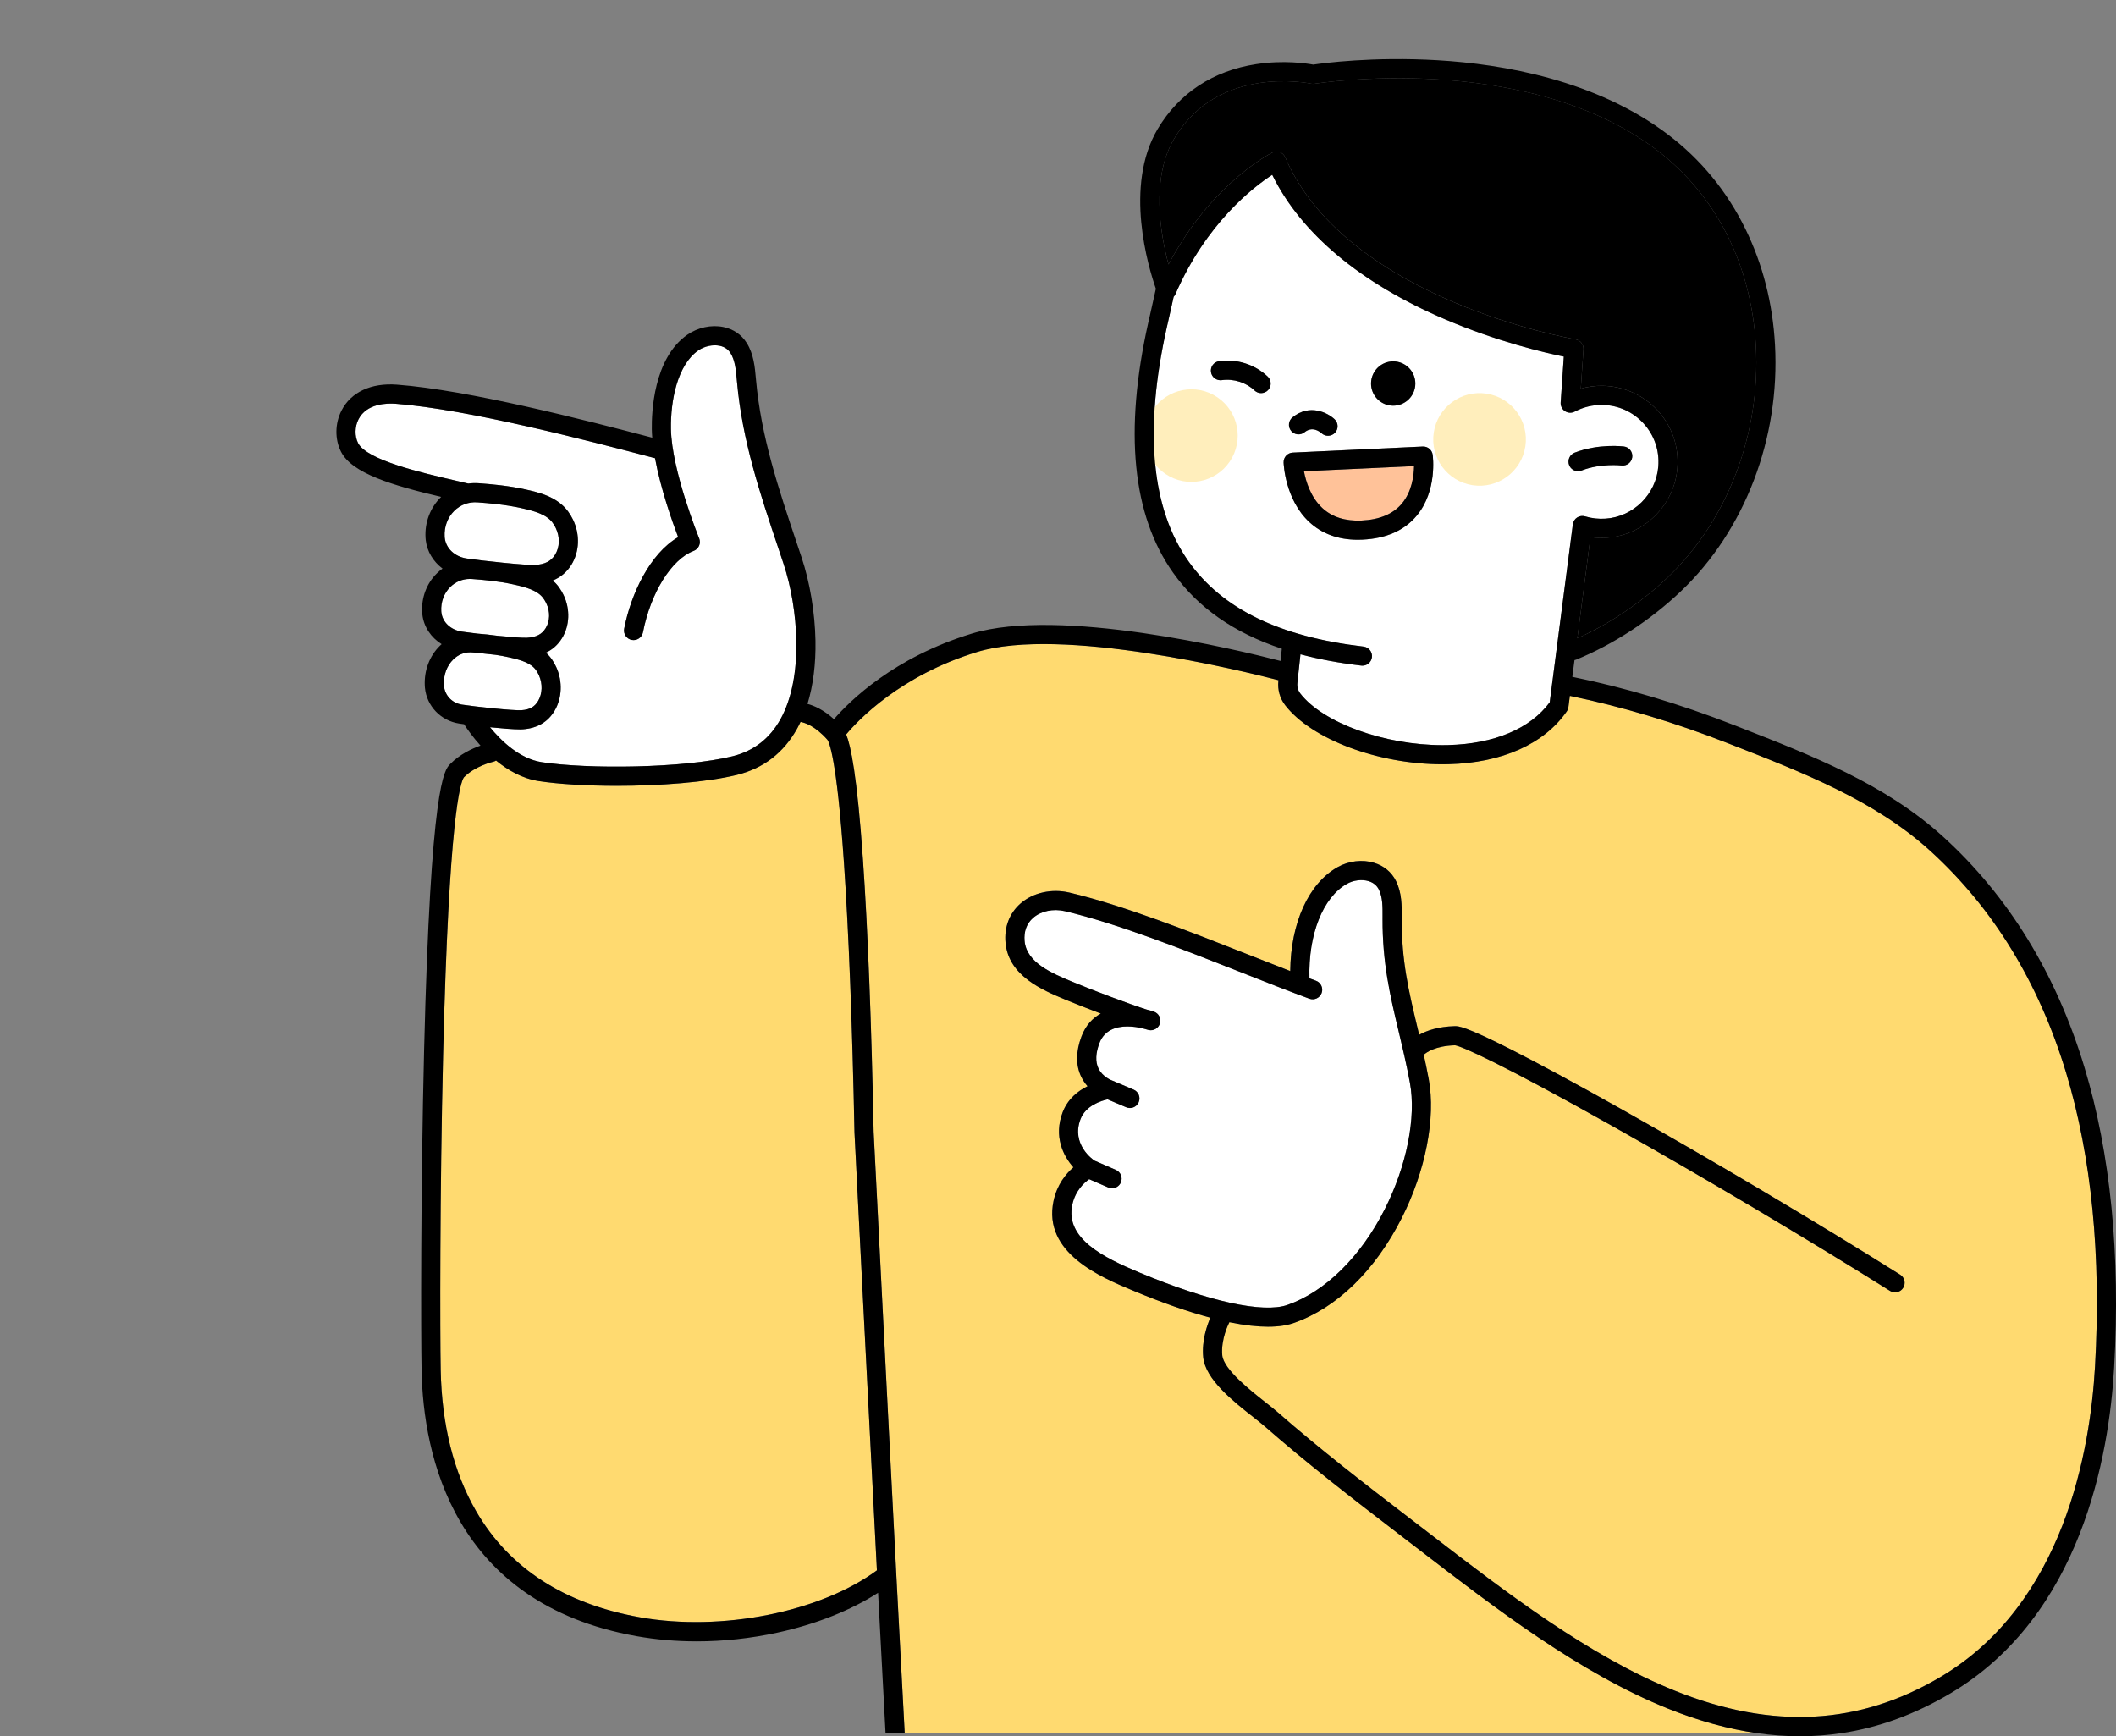 <?xml version="1.0" encoding="utf-8"?>
<!-- Generator: Adobe Illustrator 28.0.0, SVG Export Plug-In . SVG Version: 6.00 Build 0)  -->
<svg version="1.1" id="Layer_1" xmlns="http://www.w3.org/2000/svg" xmlns:xlink="http://www.w3.org/1999/xlink" x="0px" y="0px"
	 viewBox="0 0 195 160" style="enable-background:new 0 0 195 160;" xml:space="preserve">
<rect x="0" y="0" width="195" height="160" fill="#808080" stroke="none"/>
<style type="text/css">
	.st0{fill:#FFFFFF;}
	.st1{fill:#FFDA70;}
	.st2{fill:#FFC299;}
	.st3{fill:#FFEEBC;}
</style>
<g>
	<g>
		<g>
			<path class="st0" d="M48.064,65.447c0.752-0.054,1.21-0.312,1.532-0.863
				c0.389-0.667,0.418-1.564,0.075-2.342c-0.067-0.152-0.148-0.3-0.242-0.441
				c-0.47-0.709-1.398-0.971-2.473-1.218c-0.434-0.1-0.874-0.178-1.306-0.241
				c-0.621-0.062-1.249-0.13-1.807-0.196c-0.128-0.01-0.253-0.019-0.373-0.027
				c-0.05-0.003-0.099-0.005-0.148-0.005c-0.571,0-1.117,0.229-1.551,0.654
				c-0.593,0.581-0.909,1.433-0.866,2.336c0.002,0.037,0.005,0.074,0.008,0.112
				c0.087,0.888,0.753,1.577,1.655,1.716
				C43.837,65.126,47.336,65.499,48.064,65.447z"/>
		</g>
	</g>
	<g>
		<g>
			<path class="st1" d="M76.255,68.172c-1.151-1.303-2.117-1.585-2.481-1.647
				c-0.096,0.202-0.194,0.4-0.299,0.59c-1.245,2.252-3.123,3.698-5.582,4.297
				c-2.824,0.688-7.099,1.003-11.055,1.003c-2.747,0-5.34-0.152-7.187-0.437
				c-1.518-0.234-2.848-1-3.936-1.893c-0.085,0.054-0.181,0.095-0.285,0.117
				c-0.027,0.006-1.629,0.368-2.682,1.433c-0.321,0.452-1.382,3.633-1.913,25.525
				c-0.31,12.795-0.287,25.787-0.225,29.048c0.096,5.079,1.195,9.468,3.264,13.045
				c3.035,5.245,8.112,8.536,15.09,9.783c7.515,1.342,16.628-0.474,21.849-4.323
				c-0.891-17.135-2.049-40.001-2.066-40.337c-0-0.004,0-0.008,0-0.013
				c-0-0.005-0.001-0.009-0.001-0.014c-0.198-9.897-0.532-18.478-0.967-24.814
				C77.107,69.759,76.391,68.354,76.255,68.172z"/>
		</g>
	</g>
	<g>
		<g>
			<path d="M113.41,16.867c2.121-1.943,3.764-2.771,3.833-2.806
				c0.218-0.108,0.47-0.122,0.699-0.038c0.228,0.084,0.411,0.259,0.506,0.483
				c2.875,6.77,9.95,10.96,15.379,13.283
				c5.965,2.552,11.313,3.474,11.366,3.483c0.447,0.076,0.764,0.478,0.733,0.93
				l-0.247,3.612c0.644-0.182,1.316-0.272,1.988-0.264
				c1.937,0.021,3.797,0.855,5.104,2.287c1.324,1.452,1.966,3.336,1.806,5.303
				c-0.277,3.419-3.065,6.176-6.485,6.414c-0.513,0.036-1.022,0.017-1.522-0.056
				l-1.211,9.322c2.955-1.322,5.878-3.286,8.305-5.591
				c5.55-5.27,8.596-13.259,8.148-21.372
				c-0.413-7.474-3.663-13.883-9.151-18.047
				c-6.255-4.745-14.465-6.153-20.251-6.498c-6.326-0.377-11.219,0.398-11.267,0.405
				c-0.11,0.018-0.222,0.015-0.331-0.009c-0.02-0.004-2.194-0.464-4.839-0.047
				c-3.456,0.545-6.068,2.266-7.763,5.114c-2.161,3.632-1.277,8.765-0.523,11.592
				C108.907,22.058,110.744,19.309,113.41,16.867z"/>
		</g>
	</g>
	<g>
		<g>
			<path class="st0" d="M51.216,48.654c-0.079-0.163-0.174-0.323-0.284-0.476
				c-0.567-0.787-1.706-1.093-2.923-1.361c-1.419-0.313-2.889-0.445-4.011-0.526
				c-0.807-0.058-1.568,0.222-2.139,0.787c-0.615,0.608-0.937,1.474-0.883,2.376
				c0.002,0.04,0.006,0.079,0.01,0.118c0.111,0.967,0.92,1.728,2.014,1.892
				c1.456,0.218,5.477,0.645,6.317,0.596c0.897-0.052,1.464-0.342,1.837-0.939
				C51.59,50.423,51.614,49.478,51.216,48.654z"/>
		</g>
	</g>
	<g>
		<g>
			<path class="st0" d="M43.158,44.562c0.315-0.043,0.638-0.054,0.966-0.03
				c1.182,0.085,2.735,0.225,4.265,0.563c1.181,0.26,2.966,0.654,3.974,2.052
				c0.17,0.235,0.318,0.484,0.442,0.739c0.659,1.365,0.6,2.963-0.155,4.17
				c-0.417,0.667-0.989,1.147-1.706,1.439c0.204,0.178,0.394,0.379,0.561,0.611
				c0.163,0.226,0.306,0.466,0.424,0.711c0.634,1.313,0.577,2.85-0.15,4.013
				c-0.368,0.589-0.861,1.028-1.472,1.313c0.218,0.195,0.419,0.42,0.594,0.682
				c0.149,0.224,0.278,0.461,0.386,0.704c0.567,1.286,0.504,2.797-0.165,3.944
				c-0.617,1.056-1.602,1.639-2.93,1.733c0,0,0,0-0,0
				c-0.075,0.005-0.166,0.008-0.269,0.008c-0.615,0-1.695-0.088-2.765-0.197
				c1.033,1.264,2.73,2.904,4.765,3.218c4.258,0.657,13.038,0.564,17.556-0.537
				c1.96-0.477,3.459-1.634,4.455-3.436c1.004-1.817,1.507-4.306,1.454-7.2
				c-0.044-2.404-0.477-5.007-1.189-7.141c-0.146-0.437-0.292-0.873-0.438-1.307
				c-1.725-5.138-3.354-9.992-3.844-15.435l-0.013-0.144
				c-0.083-0.938-0.162-1.823-0.579-2.491c-0.225-0.36-0.567-0.589-1.016-0.681
				c-0.627-0.129-1.396,0.041-1.96,0.433c-1.917,1.332-2.556,4.604-2.516,7.222
				c0.06,3.835,2.573,10.028,2.599,10.09c0.09,0.22,0.087,0.468-0.008,0.686
				c-0.095,0.218-0.275,0.389-0.497,0.473c-2.039,0.768-3.96,3.855-4.673,7.505
				c-0.093,0.478-0.557,0.79-1.035,0.697c-0.478-0.093-0.79-0.557-0.697-1.035
				c0.632-3.24,2.388-6.928,4.974-8.432c-0.529-1.394-1.608-4.431-2.131-7.28
				c-6.131-1.612-17.208-4.506-23.905-5.018c-0.778-0.059-2.669-0.039-3.419,1.433
				c-0.349,0.685-0.367,1.543-0.045,2.185c0.791,1.579,5.927,2.762,8.995,3.469
				C42.398,44.385,42.789,44.475,43.158,44.562z"/>
		</g>
	</g>
	<g>
		<g>
			<path class="st2" d="M121.873,46.829c0.898,0.826,2.111,1.209,3.604,1.139
				c1.663-0.078,2.915-0.606,3.719-1.57c0.916-1.098,1.101-2.555,1.117-3.447
				l-10.148,0.474C120.339,44.352,120.778,45.822,121.873,46.829z"/>
		</g>
	</g>
	<g>
		<g>
			<path class="st1" d="M130.798,142.821c-0.676-0.52-1.346-1.036-2.01-1.545
				c-4.209-3.223-8.312-6.4-12.242-9.839c-0.261-0.229-0.623-0.513-1.042-0.843
				c-1.867-1.47-4.424-3.483-4.623-5.522c-0.151-1.55,0.376-2.999,0.658-3.643
				c-1.957-0.522-4.323-1.327-7.185-2.521c-2.893-1.207-8.277-3.453-7.265-8.24
				c0.32-1.511,1.143-2.504,1.829-3.097c-0.963-1.08-1.821-2.874-0.996-5.058
				c0.471-1.248,1.425-1.985,2.3-2.416c-0.219-0.246-0.424-0.54-0.59-0.888
				c-0.505-1.06-0.494-2.305,0.032-3.701c0.388-1.029,1.03-1.696,1.781-2.107
				c-1.22-0.46-2.431-0.936-3.29-1.294c-2.072-0.862-5.202-2.166-5.49-5.215
				c-0.137-1.45,0.354-2.742,1.382-3.638c1.15-1.002,2.874-1.387,4.5-1.004
				c4.962,1.167,11.179,3.622,16.665,5.787c1.28,0.505,2.519,0.994,3.688,1.446
				c0.044-4.437,1.682-8.066,4.364-9.576c1.029-0.579,2.29-0.727,3.374-0.396
				c0.905,0.277,1.6,0.855,2.008,1.671c0.542,1.082,0.535,2.279,0.529,3.335
				l-0.001,0.142c-0.018,3.888,0.648,6.678,1.419,9.907
				c0.063,0.262,0.126,0.526,0.189,0.792c0.683-0.381,1.74-0.757,3.283-0.796
				c0.318-0.008,0.91-0.023,5.197,2.155c2.545,1.292,5.989,3.153,9.959,5.382
				c8.338,4.681,18.015,10.424,25.887,15.364c0.413,0.259,0.537,0.803,0.278,1.216
				c-0.167,0.267-0.454,0.413-0.748,0.413c-0.16,0-0.322-0.044-0.468-0.135
				c-7.734-4.854-17.271-10.518-25.51-15.15
				c-10.183-5.725-13.943-7.393-14.576-7.481
				c-1.821,0.051-2.646,0.663-2.879,0.875c0.157,0.714,0.312,1.456,0.459,2.247
				c0.662,3.557-0.289,8.457-2.484,12.79c-2.461,4.861-5.999,8.299-9.96,9.682
				c-0.569,0.199-1.338,0.339-2.373,0.339c-0.945,0-2.114-0.118-3.556-0.415
				c-0.009,0.021-0.018,0.042-0.029,0.063c-0.008,0.015-0.771,1.49-0.625,2.993
				c0.126,1.289,2.619,3.252,3.958,4.307c0.438,0.345,0.816,0.642,1.112,0.901
				c3.89,3.404,7.969,6.562,12.153,9.766c0.665,0.51,1.337,1.026,2.014,1.547
				c6.829,5.256,14.568,11.213,22.518,14.399c8.959,3.591,16.968,3.16,24.484-1.316
				c11.313-6.738,13.746-20.806,14.189-28.591
				c0.58-10.194-0.318-19.3-2.668-27.065
				c-2.514-8.305-6.73-15.186-12.53-20.454
				c-5.071-4.605-11.719-7.203-18.148-9.715l-0.539-0.211
				c-4.873-1.906-9.751-3.366-14.511-4.346l-0.135,1.043
				c-0.018,0.14-0.07,0.274-0.151,0.39c-2.098,3.015-5.969,4.743-10.901,4.867
				c-0.187,0.005-0.374,0.007-0.561,0.007c-5.899,0-12.051-2.293-14.488-5.446
				c-0.49-0.634-0.712-1.428-0.625-2.236l0.007-0.068
				c-3.304-0.857-20.022-4.969-27.755-2.606
				c-7.087,2.166-10.971,6.278-12.08,7.604c0.417,1.035,1.001,3.712,1.545,11.551
				c0.443,6.381,0.783,15.051,0.984,25.074c0.049,0.972,2.177,42.963,2.864,55.411
				h78.56c-2.654-0.377-5.382-1.127-8.197-2.255
				C145.56,154.183,137.717,148.147,130.798,142.821z"/>
		</g>
	</g>
	<g>
		<g>
			<path class="st0" d="M42.556,58.202c0.353,0.053,0.864,0.119,1.444,0.186
				c0.561,0.044,1.193,0.104,1.853,0.199c1.203,0.118,2.322,0.204,2.712,0.182
				c0.851-0.05,1.365-0.311,1.717-0.875c0.408-0.653,0.43-1.538,0.057-2.31
				c-0.074-0.153-0.164-0.303-0.267-0.447c-0.532-0.738-1.609-1.027-2.759-1.28
				c-1.349-0.297-2.747-0.423-3.815-0.5c-0.066-0.005-0.131-0.007-0.195-0.007
				c-0.684,0-1.32,0.261-1.81,0.745c-0.578,0.571-0.88,1.384-0.829,2.231
				c0.002,0.037,0.005,0.074,0.01,0.11C40.777,57.339,41.533,58.048,42.556,58.202z
				"/>
		</g>
	</g>
	<g>
		<g>
			<path class="st0" d="M145.339,47.691c0.217-0.141,0.486-0.179,0.734-0.104
				c0.61,0.184,1.248,0.254,1.896,0.209c2.557-0.178,4.642-2.24,4.849-4.797
				c0.12-1.475-0.36-2.885-1.352-3.972c-0.992-1.088-2.349-1.696-3.82-1.712
				c-0.884-0.009-1.756,0.203-2.529,0.616c-0.283,0.151-0.625,0.137-0.895-0.037
				c-0.269-0.174-0.423-0.481-0.401-0.801l0.289-4.23
				c-1.733-0.353-6.089-1.363-10.944-3.436
				c-7.795-3.328-13.276-7.917-15.926-13.316
				c-1.758,1.142-6.075,4.462-8.92,11c-0.04,0.092-0.097,0.174-0.163,0.245
				c-0.102,0.456-0.201,0.899-0.285,1.28c-0.12,0.542-0.213,0.958-0.25,1.112
				c-0.031,0.128-0.06,0.257-0.089,0.386c-2.122,9.474-1.447,16.746,2.005,21.614
				c3.097,4.366,8.369,6.93,16.117,7.837c0.484,0.057,0.83,0.495,0.773,0.979
				c-0.053,0.449-0.434,0.78-0.875,0.78c-0.034,0-0.069-0.002-0.104-0.006
				c-2.024-0.237-3.891-0.584-5.609-1.043l-0.282,2.641
				c-0.038,0.354,0.057,0.699,0.267,0.97c2.099,2.716,7.777,4.761,13.099,4.761
				c0.171,0,0.341-0.002,0.511-0.006c4.257-0.107,7.576-1.504,9.375-3.94
				l2.131-16.402C144.978,48.061,145.122,47.832,145.339,47.691z M116.857,35.95
				c-0.173,0.183-0.406,0.275-0.64,0.275c-0.218,0-0.436-0.08-0.607-0.242
				c-0.783-0.743-1.938-1.108-3.015-0.953c-0.482,0.069-0.929-0.265-0.999-0.747
				c-0.069-0.482,0.265-0.929,0.747-0.999c1.623-0.233,3.298,0.297,4.481,1.42
				C117.178,35.038,117.193,35.596,116.857,35.95z M126.362,35.116
				c0.125-1.12,1.135-1.926,2.255-1.801c1.12,0.125,1.926,1.135,1.801,2.255
				c-0.125,1.12-1.135,1.926-2.255,1.801
				C127.043,37.245,126.237,36.236,126.362,35.116z M119.108,38.461
				c1.572-1.272,3.226-0.443,3.88,0.173c0.355,0.334,0.372,0.892,0.038,1.247
				c-0.174,0.184-0.408,0.277-0.642,0.277c-0.214,0-0.429-0.078-0.599-0.234
				c-0.188-0.169-0.853-0.67-1.568-0.091c-0.378,0.306-0.934,0.248-1.24-0.131
				C118.671,39.323,118.73,38.767,119.108,38.461z M130.561,47.516
				c-1.135,1.367-2.818,2.112-5.002,2.214c-0.145,0.007-0.289,0.01-0.431,0.01
				c-1.796,0-3.295-0.545-4.461-1.623c-2.243-2.074-2.373-5.361-2.377-5.5
				c-0.015-0.482,0.359-0.887,0.84-0.909l11.983-0.56
				c0.457-0.02,0.852,0.308,0.915,0.759
				C132.047,42.041,132.465,45.222,130.561,47.516z M144.603,42.856
				c-0.176-0.454,0.05-0.965,0.504-1.141c2.208-0.855,4.454-0.583,4.548-0.571
				c0.483,0.061,0.825,0.503,0.764,0.986c-0.061,0.483-0.5,0.825-0.984,0.764
				c-0.019-0.002-1.912-0.223-3.692,0.466c-0.105,0.041-0.212,0.06-0.318,0.06
				C145.072,43.42,144.738,43.206,144.603,42.856z"/>
		</g>
	</g>
	<g>
		<g>
			<path class="st0" d="M118.638,120.256c3.478-1.214,6.747-4.426,8.968-8.814
				c2.028-4.004,2.918-8.475,2.323-11.67c-0.328-1.763-0.696-3.305-1.052-4.795
				c-0.764-3.201-1.487-6.225-1.467-10.325l0.001-0.144
				c0.005-0.941,0.011-1.831-0.342-2.535c-0.19-0.38-0.509-0.64-0.947-0.774
				c-0.612-0.187-1.394-0.091-1.992,0.246c-2.219,1.25-3.575,4.666-3.459,8.712
				c0.203,0.076,0.403,0.15,0.6,0.222c0.457,0.168,0.692,0.674,0.524,1.132
				c-0.168,0.457-0.674,0.692-1.132,0.524c-1.825-0.669-3.901-1.489-6.099-2.356
				c-5.43-2.143-11.584-4.573-16.421-5.711c-1.083-0.255-2.208-0.018-2.937,0.617
				c-0.597,0.52-0.868,1.261-0.785,2.143c0.188,1.993,2.53,2.968,4.412,3.752
				c1.941,0.808,5.322,2.077,6.833,2.555c0.244,0.057,0.47,0.123,0.671,0.193
				c0.443,0.153,0.689,0.626,0.56,1.076c-0.129,0.451-0.588,0.721-1.044,0.617
				c-0.142-0.032-0.335-0.087-0.569-0.159c-0.349-0.082-0.852-0.171-1.39-0.171
				c-0.998,0-2.115,0.308-2.579,1.541c-0.347,0.922-0.38,1.697-0.098,2.305
				c0.378,0.814,1.233,1.124,1.241,1.127c0.02,0.007,0.038,0.017,0.057,0.025
				l0.001-0.002l1.953,0.828c0.448,0.19,0.658,0.708,0.468,1.156
				c-0.142,0.336-0.469,0.538-0.812,0.538c-0.115,0-0.231-0.023-0.344-0.07
				l-1.712-0.726c-0.547,0.119-2.015,0.55-2.497,1.826
				c-0.88,2.332,1.168,3.733,1.255,3.792c0.012,0.008,0.022,0.017,0.033,0.025
				l1.972,0.855c0.447,0.194,0.652,0.713,0.458,1.16
				c-0.144,0.333-0.469,0.531-0.81,0.531c-0.117,0-0.236-0.023-0.35-0.073
				l-1.757-0.761c-0.465,0.324-1.282,1.059-1.559,2.368
				c-0.655,3.097,2.866,4.848,6.218,6.247
				C111.44,119.954,116.399,121.038,118.638,120.256z"/>
		</g>
	</g>
	<g>
		<g>
			
				<ellipse transform="matrix(0.56 -0.828 0.828 0.56 15.043 108.621)" class="st3" cx="109.853" cy="40.138" rx="4.268" ry="4.268"/>
		</g>
	</g>
	<g>
		<g>
			<path class="st3" d="M132.13,39.849c-0.356,2.33,1.245,4.507,3.575,4.863
				c2.33,0.356,4.507-1.245,4.863-3.575c0.356-2.33-1.245-4.507-3.575-4.863
				C134.663,35.918,132.485,37.519,132.13,39.849z"/>
		</g>
	</g>
	<g>
		<g>
			<path d="M179.053,77.09c-5.312-4.824-12.114-7.482-18.691-10.052l-0.538-0.21
				c-5.009-1.959-10.027-3.457-14.926-4.457l0.2-1.539
				c0.055-0.011,0.109-0.027,0.163-0.049c3.41-1.394,6.826-3.622,9.618-6.272
				c5.921-5.621,9.171-14.125,8.695-22.748c-0.211-3.819-1.129-7.409-2.728-10.671
				c-1.702-3.47-4.096-6.392-7.118-8.684c-6.618-5.021-15.211-6.5-21.254-6.856
				c-5.941-0.35-10.537,0.267-11.453,0.403c-0.604-0.112-2.713-0.433-5.258-0.043
				c-3.973,0.609-7.109,2.672-9.069,5.964c-3.136,5.269-0.858,12.772-0.173,14.734
				c-0.131,0.582-0.26,1.163-0.367,1.645c-0.117,0.529-0.208,0.935-0.243,1.085
				c-0.033,0.136-0.064,0.273-0.095,0.41c-2.236,9.983-1.466,17.728,2.288,23.02
				c2.284,3.22,5.593,5.54,10.022,7.011l-0.12,1.125
				c-3.964-1.027-20.367-4.991-28.46-2.517c-7.155,2.187-11.206,6.169-12.69,7.884
				c-0.965-0.872-1.837-1.248-2.44-1.409c0.522-1.698,0.774-3.672,0.734-5.832
				c-0.047-2.576-0.513-5.37-1.28-7.668c-0.146-0.438-0.293-0.875-0.439-1.31
				c-1.691-5.037-3.288-9.795-3.759-15.032l-0.013-0.142
				c-0.093-1.052-0.199-2.244-0.84-3.27c-0.484-0.774-1.23-1.284-2.157-1.475
				c-1.11-0.228-2.352,0.038-3.321,0.712c-3.128,2.173-3.296,7.207-3.273,8.698
				c0.004,0.254,0.018,0.517,0.04,0.786c-6.3-1.653-16.912-4.381-23.514-4.885
				c-2.39-0.183-4.258,0.689-5.125,2.391c-0.604,1.186-0.623,2.633-0.05,3.776
				c1.007,2.008,4.723,3.113,9.236,4.178c-0.012,0.011-0.024,0.022-0.036,0.034
				c-0.977,0.966-1.489,2.328-1.404,3.736c0.004,0.071,0.01,0.142,0.019,0.213
				c0.121,1.055,0.699,1.987,1.547,2.621c-0.185,0.133-0.361,0.282-0.528,0.446
				c-0.939,0.928-1.431,2.237-1.349,3.591c0.004,0.069,0.01,0.137,0.018,0.205
				c0.13,1.131,0.803,2.115,1.775,2.721c-0.054,0.048-0.107,0.097-0.159,0.148
				c-0.953,0.933-1.461,2.275-1.393,3.683c0.003,0.067,0.008,0.133,0.015,0.199
				c0.165,1.676,1.458,3.028,3.143,3.287c0.123,0.019,0.28,0.041,0.464,0.066
				c0.274,0.425,0.791,1.168,1.513,1.968c-0.751,0.264-1.9,0.784-2.802,1.705
				c-0.536,0.547-1.791,1.827-2.397,26.376
				c-0.319,12.921-0.296,26.125-0.233,29.454
				c0.149,7.867,2.921,21.514,19.808,24.531c1.793,0.32,3.656,0.48,5.549,0.48
				c2.457,0,4.965-0.269,7.436-0.804c3.541-0.767,6.774-2.052,9.281-3.669
				c0.278,5.331,0.522,9.951,0.687,12.933h1.767
				c-0.688-12.448-2.815-54.439-2.864-55.411
				c-0.201-10.023-0.541-18.693-0.984-25.074
				c-0.544-7.839-1.128-10.517-1.545-11.551c1.109-1.327,4.993-5.438,12.08-7.604
				c7.733-2.364,24.451,1.749,27.755,2.606l-0.007,0.068
				c-0.086,0.809,0.136,1.603,0.625,2.236c2.437,3.153,8.589,5.446,14.488,5.446
				c0.187,0,0.375-0.002,0.561-0.007c4.932-0.124,8.803-1.852,10.901-4.867
				c0.081-0.116,0.132-0.25,0.151-0.39l0.135-1.043
				c4.76,0.98,9.638,2.44,14.511,4.346l0.539,0.211
				c6.429,2.512,13.076,5.11,18.148,9.715c5.801,5.267,10.016,12.149,12.53,20.454
				c2.35,7.765,3.248,16.871,2.668,27.065c-0.443,7.786-2.875,21.853-14.189,28.591
				c-7.516,4.476-15.525,4.907-24.484,1.316c-7.95-3.186-15.689-9.143-22.518-14.399
				c-0.677-0.521-1.348-1.038-2.014-1.547c-4.185-3.204-8.263-6.362-12.153-9.766
				c-0.296-0.259-0.674-0.556-1.112-0.901c-1.339-1.055-3.833-3.018-3.958-4.307
				c-0.146-1.503,0.617-2.978,0.625-2.993c0.011-0.021,0.02-0.042,0.029-0.063
				c1.441,0.297,2.61,0.415,3.556,0.415c1.035-0,1.804-0.14,2.373-0.339
				c3.962-1.383,7.499-4.821,9.96-9.682c2.194-4.332,3.146-9.233,2.484-12.79
				c-0.147-0.791-0.302-1.533-0.459-2.247c0.233-0.212,1.057-0.824,2.879-0.875
				c0.633,0.088,4.394,1.756,14.576,7.481c8.239,4.633,17.776,10.296,25.51,15.15
				c0.146,0.091,0.308,0.135,0.468,0.135c0.293-0,0.58-0.146,0.748-0.413
				c0.259-0.413,0.134-0.957-0.278-1.216c-7.872-4.94-17.549-10.684-25.887-15.364
				c-3.97-2.229-7.414-4.09-9.959-5.382c-4.288-2.177-4.88-2.162-5.197-2.155
				c-1.543,0.039-2.6,0.416-3.283,0.796c-0.063-0.266-0.126-0.53-0.189-0.792
				c-0.771-3.23-1.437-6.019-1.419-9.907l0.001-0.142
				c0.006-1.056,0.013-2.253-0.529-3.335c-0.409-0.816-1.103-1.394-2.008-1.671
				c-1.083-0.331-2.345-0.184-3.374,0.396c-2.681,1.51-4.32,5.139-4.364,9.576
				c-1.169-0.451-2.408-0.94-3.688-1.446c-5.486-2.165-11.704-4.62-16.665-5.787
				c-1.626-0.383-3.35,0.002-4.5,1.004c-1.028,0.896-1.519,2.188-1.382,3.638
				c0.287,3.049,3.418,4.352,5.49,5.215c0.859,0.358,2.07,0.834,3.29,1.294
				c-0.752,0.411-1.394,1.078-1.781,2.107c-0.526,1.396-0.537,2.641-0.032,3.701
				c0.166,0.348,0.371,0.642,0.59,0.888c-0.874,0.43-1.829,1.168-2.3,2.416
				c-0.824,2.184,0.033,3.978,0.996,5.058c-0.685,0.593-1.509,1.587-1.829,3.097
				c-1.013,4.787,4.372,7.033,7.265,8.24c2.862,1.194,5.228,1.999,7.185,2.521
				c-0.281,0.643-0.809,2.092-0.658,3.643c0.199,2.038,2.756,4.052,4.623,5.522
				c0.419,0.33,0.78,0.614,1.042,0.843c3.93,3.439,8.034,6.616,12.242,9.839
				c0.664,0.509,1.334,1.024,2.01,1.545c6.919,5.326,14.762,11.362,22.938,14.639
				c2.815,1.128,5.543,1.879,8.197,2.255c1.329,0.189,2.64,0.285,3.933,0.285
				c1.291-0,2.564-0.097,3.823-0.285c3.468-0.518,6.821-1.747,10.09-3.694
				c12.014-7.155,14.585-21.871,15.047-30.007
				c0.592-10.401-0.33-19.713-2.741-27.677
				C189.478,89.724,185.093,82.575,179.053,77.09z M32.994,40.822
				c-0.322-0.642-0.304-1.5,0.045-2.185c0.75-1.472,2.642-1.492,3.419-1.433
				c6.696,0.512,17.773,3.406,23.905,5.018c0.523,2.849,1.602,5.886,2.131,7.28
				c-2.586,1.504-4.342,5.192-4.974,8.432c-0.093,0.478,0.219,0.941,0.697,1.035
				c0.478,0.093,0.941-0.219,1.035-0.697c0.712-3.651,2.634-6.737,4.673-7.505
				c0.223-0.084,0.402-0.254,0.497-0.473c0.095-0.218,0.098-0.466,0.008-0.686
				c-0.025-0.062-2.539-6.255-2.599-10.09c-0.041-2.618,0.599-5.89,2.516-7.222
				c0.564-0.392,1.333-0.561,1.96-0.433c0.449,0.092,0.791,0.321,1.016,0.681
				c0.417,0.668,0.496,1.554,0.579,2.491l0.013,0.144
				c0.49,5.444,2.119,10.297,3.844,15.435c0.146,0.435,0.292,0.87,0.438,1.307
				c0.712,2.134,1.146,4.737,1.189,7.141c0.052,2.893-0.451,5.383-1.454,7.2
				c-0.996,1.803-2.495,2.959-4.455,3.436c-4.518,1.101-13.298,1.194-17.556,0.537
				c-2.034-0.314-3.731-1.954-4.765-3.218c1.07,0.109,2.15,0.197,2.765,0.197
				c0.104,0,0.194-0.003,0.269-0.008c0,0,0,0,0,0
				c1.328-0.095,2.314-0.678,2.93-1.733c0.669-1.146,0.733-2.658,0.165-3.944
				c-0.107-0.243-0.237-0.48-0.386-0.704c-0.174-0.263-0.376-0.488-0.594-0.682
				c0.612-0.286,1.104-0.724,1.472-1.313c0.727-1.162,0.784-2.7,0.15-4.013
				c-0.119-0.245-0.261-0.484-0.424-0.711c-0.167-0.231-0.357-0.432-0.561-0.611
				c0.718-0.292,1.289-0.772,1.706-1.439c0.755-1.208,0.815-2.805,0.155-4.17
				c-0.123-0.255-0.272-0.504-0.442-0.739c-1.008-1.399-2.793-1.792-3.974-2.052
				c-1.53-0.337-3.083-0.478-4.265-0.563c-0.328-0.024-0.651-0.013-0.966,0.03
				c-0.369-0.087-0.76-0.178-1.168-0.272
				C38.921,43.583,33.785,42.4,32.994,40.822z M49.316,52.06
				c-0.839,0.048-4.861-0.378-6.317-0.596c-1.093-0.164-1.903-0.924-2.014-1.892
				c-0.004-0.039-0.008-0.078-0.01-0.118c-0.054-0.901,0.267-1.767,0.883-2.376
				c0.572-0.566,1.332-0.845,2.139-0.787c1.122,0.081,2.592,0.213,4.011,0.526
				c1.216,0.268,2.355,0.574,2.923,1.361c0.11,0.152,0.206,0.312,0.284,0.476
				c0.398,0.824,0.374,1.769-0.062,2.467
				C50.78,51.719,50.213,52.008,49.316,52.06z M40.673,56.436
				c-0.004-0.036-0.007-0.073-0.01-0.11c-0.051-0.847,0.251-1.66,0.829-2.231
				c0.49-0.484,1.127-0.745,1.81-0.745c0.065,0,0.13,0.002,0.195,0.007
				c1.068,0.077,2.466,0.203,3.815,0.5c1.151,0.254,2.227,0.542,2.759,1.28
				c0.103,0.143,0.193,0.294,0.267,0.447c0.373,0.772,0.351,1.657-0.057,2.31
				c-0.352,0.564-0.866,0.825-1.717,0.875c-0.39,0.022-1.51-0.064-2.712-0.182
				c-0.66-0.095-1.292-0.156-1.853-0.199c-0.579-0.068-1.091-0.134-1.444-0.186
				C41.533,58.048,40.777,57.339,40.673,56.436z M42.569,64.931
				c-0.902-0.139-1.567-0.828-1.655-1.716c-0.004-0.037-0.006-0.075-0.008-0.112
				c-0.043-0.904,0.272-1.755,0.866-2.336c0.434-0.425,0.979-0.654,1.551-0.654
				c0.049,0,0.099,0.002,0.148,0.005c0.12,0.008,0.245,0.017,0.373,0.027
				c0.558,0.066,1.187,0.134,1.807,0.196c0.431,0.063,0.871,0.141,1.306,0.241
				c1.075,0.247,2.003,0.51,2.473,1.218c0.093,0.141,0.175,0.289,0.242,0.441
				c0.343,0.778,0.315,1.675-0.075,2.342c-0.322,0.552-0.78,0.81-1.532,0.863
				C47.336,65.499,43.837,65.126,42.569,64.931z M78.745,104.351
				c0,0.005,0.001,0.01,0.001,0.014c0,0.004-0,0.008,0,0.013
				c0.017,0.335,1.175,23.201,2.066,40.337
				c-5.221,3.849-14.334,5.665-21.849,4.323
				c-6.978-1.246-12.055-4.538-15.09-9.783c-2.07-3.577-3.168-7.966-3.264-13.045
				c-0.062-3.262-0.085-16.253,0.225-29.048
				c0.531-21.892,1.591-25.074,1.913-25.525c1.053-1.065,2.655-1.427,2.682-1.433
				c0.104-0.022,0.2-0.063,0.285-0.117c1.088,0.893,2.417,1.658,3.936,1.893
				c1.847,0.285,4.44,0.437,7.187,0.437c3.956,0,8.231-0.315,11.055-1.003
				c2.459-0.599,4.337-2.045,5.582-4.297c0.105-0.19,0.204-0.388,0.299-0.59
				c0.363,0.061,1.33,0.344,2.481,1.647c0.137,0.182,0.853,1.588,1.523,11.365
				C78.213,85.873,78.547,94.454,78.745,104.351z M108.209,12.777
				c1.695-2.848,4.307-4.569,7.763-5.114c2.645-0.417,4.819,0.043,4.839,0.047
				c0.109,0.024,0.221,0.027,0.331,0.009c0.049-0.008,4.942-0.783,11.267-0.405
				c5.786,0.345,13.997,1.753,20.251,6.498c5.488,4.163,8.738,10.572,9.151,18.047
				c0.448,8.112-2.598,16.102-8.148,21.372c-2.427,2.304-5.35,4.269-8.305,5.591
				l1.211-9.322c0.5,0.073,1.009,0.092,1.522,0.056
				c3.42-0.238,6.208-2.995,6.485-6.414c0.159-1.968-0.482-3.851-1.806-5.303
				c-1.306-1.432-3.166-2.266-5.104-2.287c-0.673-0.008-1.344,0.083-1.988,0.264
				l0.247-3.612c0.031-0.452-0.286-0.854-0.733-0.93
				c-0.053-0.009-5.401-0.931-11.366-3.483c-5.429-2.323-12.503-6.513-15.379-13.283
				c-0.095-0.224-0.278-0.398-0.506-0.483c-0.228-0.084-0.481-0.071-0.699,0.038
				c-0.069,0.034-1.712,0.863-3.833,2.806c-2.666,2.441-4.503,5.191-5.724,7.501
				C106.932,21.542,106.047,16.409,108.209,12.777z M142.813,64.719
				c-1.799,2.436-5.118,3.834-9.375,3.94c-0.17,0.004-0.34,0.006-0.511,0.006
				c-5.322-0-11-2.045-13.099-4.761c-0.21-0.272-0.305-0.616-0.267-0.97
				l0.282-2.641c1.718,0.459,3.585,0.806,5.609,1.043
				c0.035,0.004,0.069,0.006,0.104,0.006c0.441,0,0.822-0.331,0.875-0.78
				c0.057-0.484-0.29-0.922-0.773-0.979c-7.748-0.907-13.02-3.47-16.117-7.837
				c-3.453-4.867-4.127-12.139-2.005-21.614c0.029-0.129,0.059-0.258,0.089-0.386
				c0.037-0.154,0.129-0.57,0.25-1.112c0.084-0.38,0.183-0.823,0.285-1.28
				c0.066-0.071,0.123-0.153,0.163-0.245c2.845-6.539,7.162-9.858,8.92-11
				c2.65,5.399,8.131,9.988,15.926,13.316c4.855,2.073,9.211,3.083,10.944,3.436
				l-0.289,4.23c-0.022,0.32,0.132,0.627,0.401,0.801
				c0.269,0.174,0.612,0.188,0.895,0.037c0.772-0.413,1.645-0.626,2.529-0.616
				c1.471,0.016,2.828,0.624,3.82,1.712c0.991,1.087,1.471,2.497,1.352,3.972
				c-0.207,2.557-2.292,4.619-4.849,4.797c-0.648,0.045-1.286-0.025-1.896-0.209
				c-0.248-0.075-0.516-0.037-0.734,0.104c-0.217,0.141-0.362,0.37-0.395,0.627
				L142.813,64.719z M105.033,117.281c-3.352-1.398-6.873-3.15-6.218-6.247
				c0.277-1.309,1.094-2.044,1.559-2.368l1.757,0.761
				c0.114,0.05,0.233,0.073,0.35,0.073c0.341,0,0.665-0.199,0.81-0.531
				c0.194-0.447-0.012-0.966-0.458-1.16l-1.972-0.855
				c-0.011-0.008-0.021-0.018-0.033-0.025c-0.088-0.059-2.136-1.46-1.255-3.792
				c0.482-1.276,1.949-1.707,2.497-1.826l1.712,0.726
				c0.112,0.048,0.229,0.07,0.344,0.07c0.343,0,0.67-0.202,0.812-0.538
				c0.19-0.448-0.019-0.966-0.468-1.156l-1.953-0.828l-0.001,0.002
				c-0.019-0.008-0.037-0.018-0.057-0.025c-0.009-0.003-0.863-0.313-1.241-1.127
				c-0.283-0.608-0.25-1.383,0.098-2.305c0.465-1.233,1.581-1.541,2.579-1.541
				c0.537,0,1.041,0.089,1.39,0.171c0.234,0.072,0.427,0.126,0.569,0.159
				c0.456,0.104,0.915-0.167,1.044-0.617c0.129-0.45-0.117-0.923-0.56-1.076
				c-0.201-0.07-0.427-0.135-0.671-0.193c-1.511-0.478-4.893-1.747-6.833-2.555
				c-1.882-0.783-4.224-1.758-4.412-3.752c-0.083-0.882,0.188-1.623,0.785-2.143
				c0.729-0.635,1.854-0.872,2.937-0.617c4.837,1.138,10.992,3.567,16.421,5.711
				c2.198,0.867,4.273,1.687,6.099,2.356c0.457,0.168,0.964-0.067,1.132-0.524
				c0.168-0.457-0.067-0.964-0.524-1.132c-0.197-0.072-0.397-0.146-0.6-0.222
				c-0.116-4.045,1.24-7.462,3.459-8.712c0.598-0.337,1.38-0.433,1.992-0.246
				c0.438,0.134,0.757,0.395,0.947,0.774c0.353,0.704,0.347,1.594,0.342,2.535
				l-0.001,0.144c-0.019,4.1,0.703,7.124,1.467,10.325
				c0.356,1.491,0.724,3.032,1.052,4.795c0.595,3.194-0.295,7.666-2.323,11.67
				c-2.222,4.387-5.49,7.599-8.968,8.814
				C116.399,121.038,111.44,119.954,105.033,117.281z"/>
		</g>
	</g>
	<g>
		<g>
			<path d="M112.344,33.283c-0.482,0.069-0.817,0.516-0.747,0.999
				c0.069,0.482,0.517,0.817,0.999,0.747c1.077-0.155,2.232,0.21,3.015,0.953
				c0.171,0.162,0.389,0.242,0.607,0.242c0.233,0,0.467-0.092,0.64-0.275
				c0.335-0.353,0.321-0.912-0.033-1.247
				C115.642,33.58,113.967,33.05,112.344,33.283z"/>
		</g>
	</g>
	<g>
		<g>
			<path d="M128.163,37.37c1.12,0.125,2.129-0.681,2.255-1.801
				c0.125-1.12-0.681-2.129-1.801-2.255c-1.12-0.125-2.129,0.681-2.255,1.801
				C126.237,36.236,127.043,37.245,128.163,37.37z"/>
		</g>
	</g>
	<g>
		<g>
			<path d="M145.744,43.36c1.78-0.689,3.673-0.468,3.692-0.466
				c0.484,0.06,0.923-0.282,0.984-0.764c0.061-0.483-0.281-0.925-0.764-0.986
				c-0.094-0.012-2.341-0.283-4.548,0.571c-0.454,0.176-0.68,0.687-0.504,1.141
				c0.135,0.35,0.469,0.564,0.823,0.564
				C145.531,43.42,145.639,43.401,145.744,43.36z"/>
		</g>
	</g>
	<g>
		<g>
			<path d="M120.218,39.832c0.715-0.578,1.379-0.078,1.568,0.091
				c0.169,0.157,0.384,0.234,0.599,0.234c0.235,0,0.469-0.093,0.642-0.277
				c0.334-0.355,0.317-0.913-0.038-1.247c-0.655-0.616-2.308-1.445-3.88-0.173
				c-0.379,0.306-0.437,0.862-0.131,1.24
				C119.284,40.08,119.839,40.139,120.218,39.832z"/>
		</g>
	</g>
	<g>
		<g>
			<path d="M131.114,41.148l-11.983,0.56c-0.481,0.023-0.856,0.427-0.84,0.909
				c0.004,0.139,0.134,3.427,2.377,5.5c1.166,1.078,2.665,1.623,4.461,1.623
				c0.142,0,0.285-0.003,0.431-0.01c2.184-0.102,3.867-0.847,5.002-2.214
				c1.904-2.294,1.486-5.475,1.467-5.609
				C131.966,41.456,131.571,41.127,131.114,41.148z M129.197,46.398
				c-0.805,0.964-2.056,1.492-3.719,1.57c-1.492,0.07-2.706-0.313-3.604-1.139
				c-1.095-1.007-1.534-2.478-1.708-3.404l10.148-0.474
				C130.297,43.843,130.113,45.3,129.197,46.398z"/>
		</g>
	</g>
</g>
</svg>
